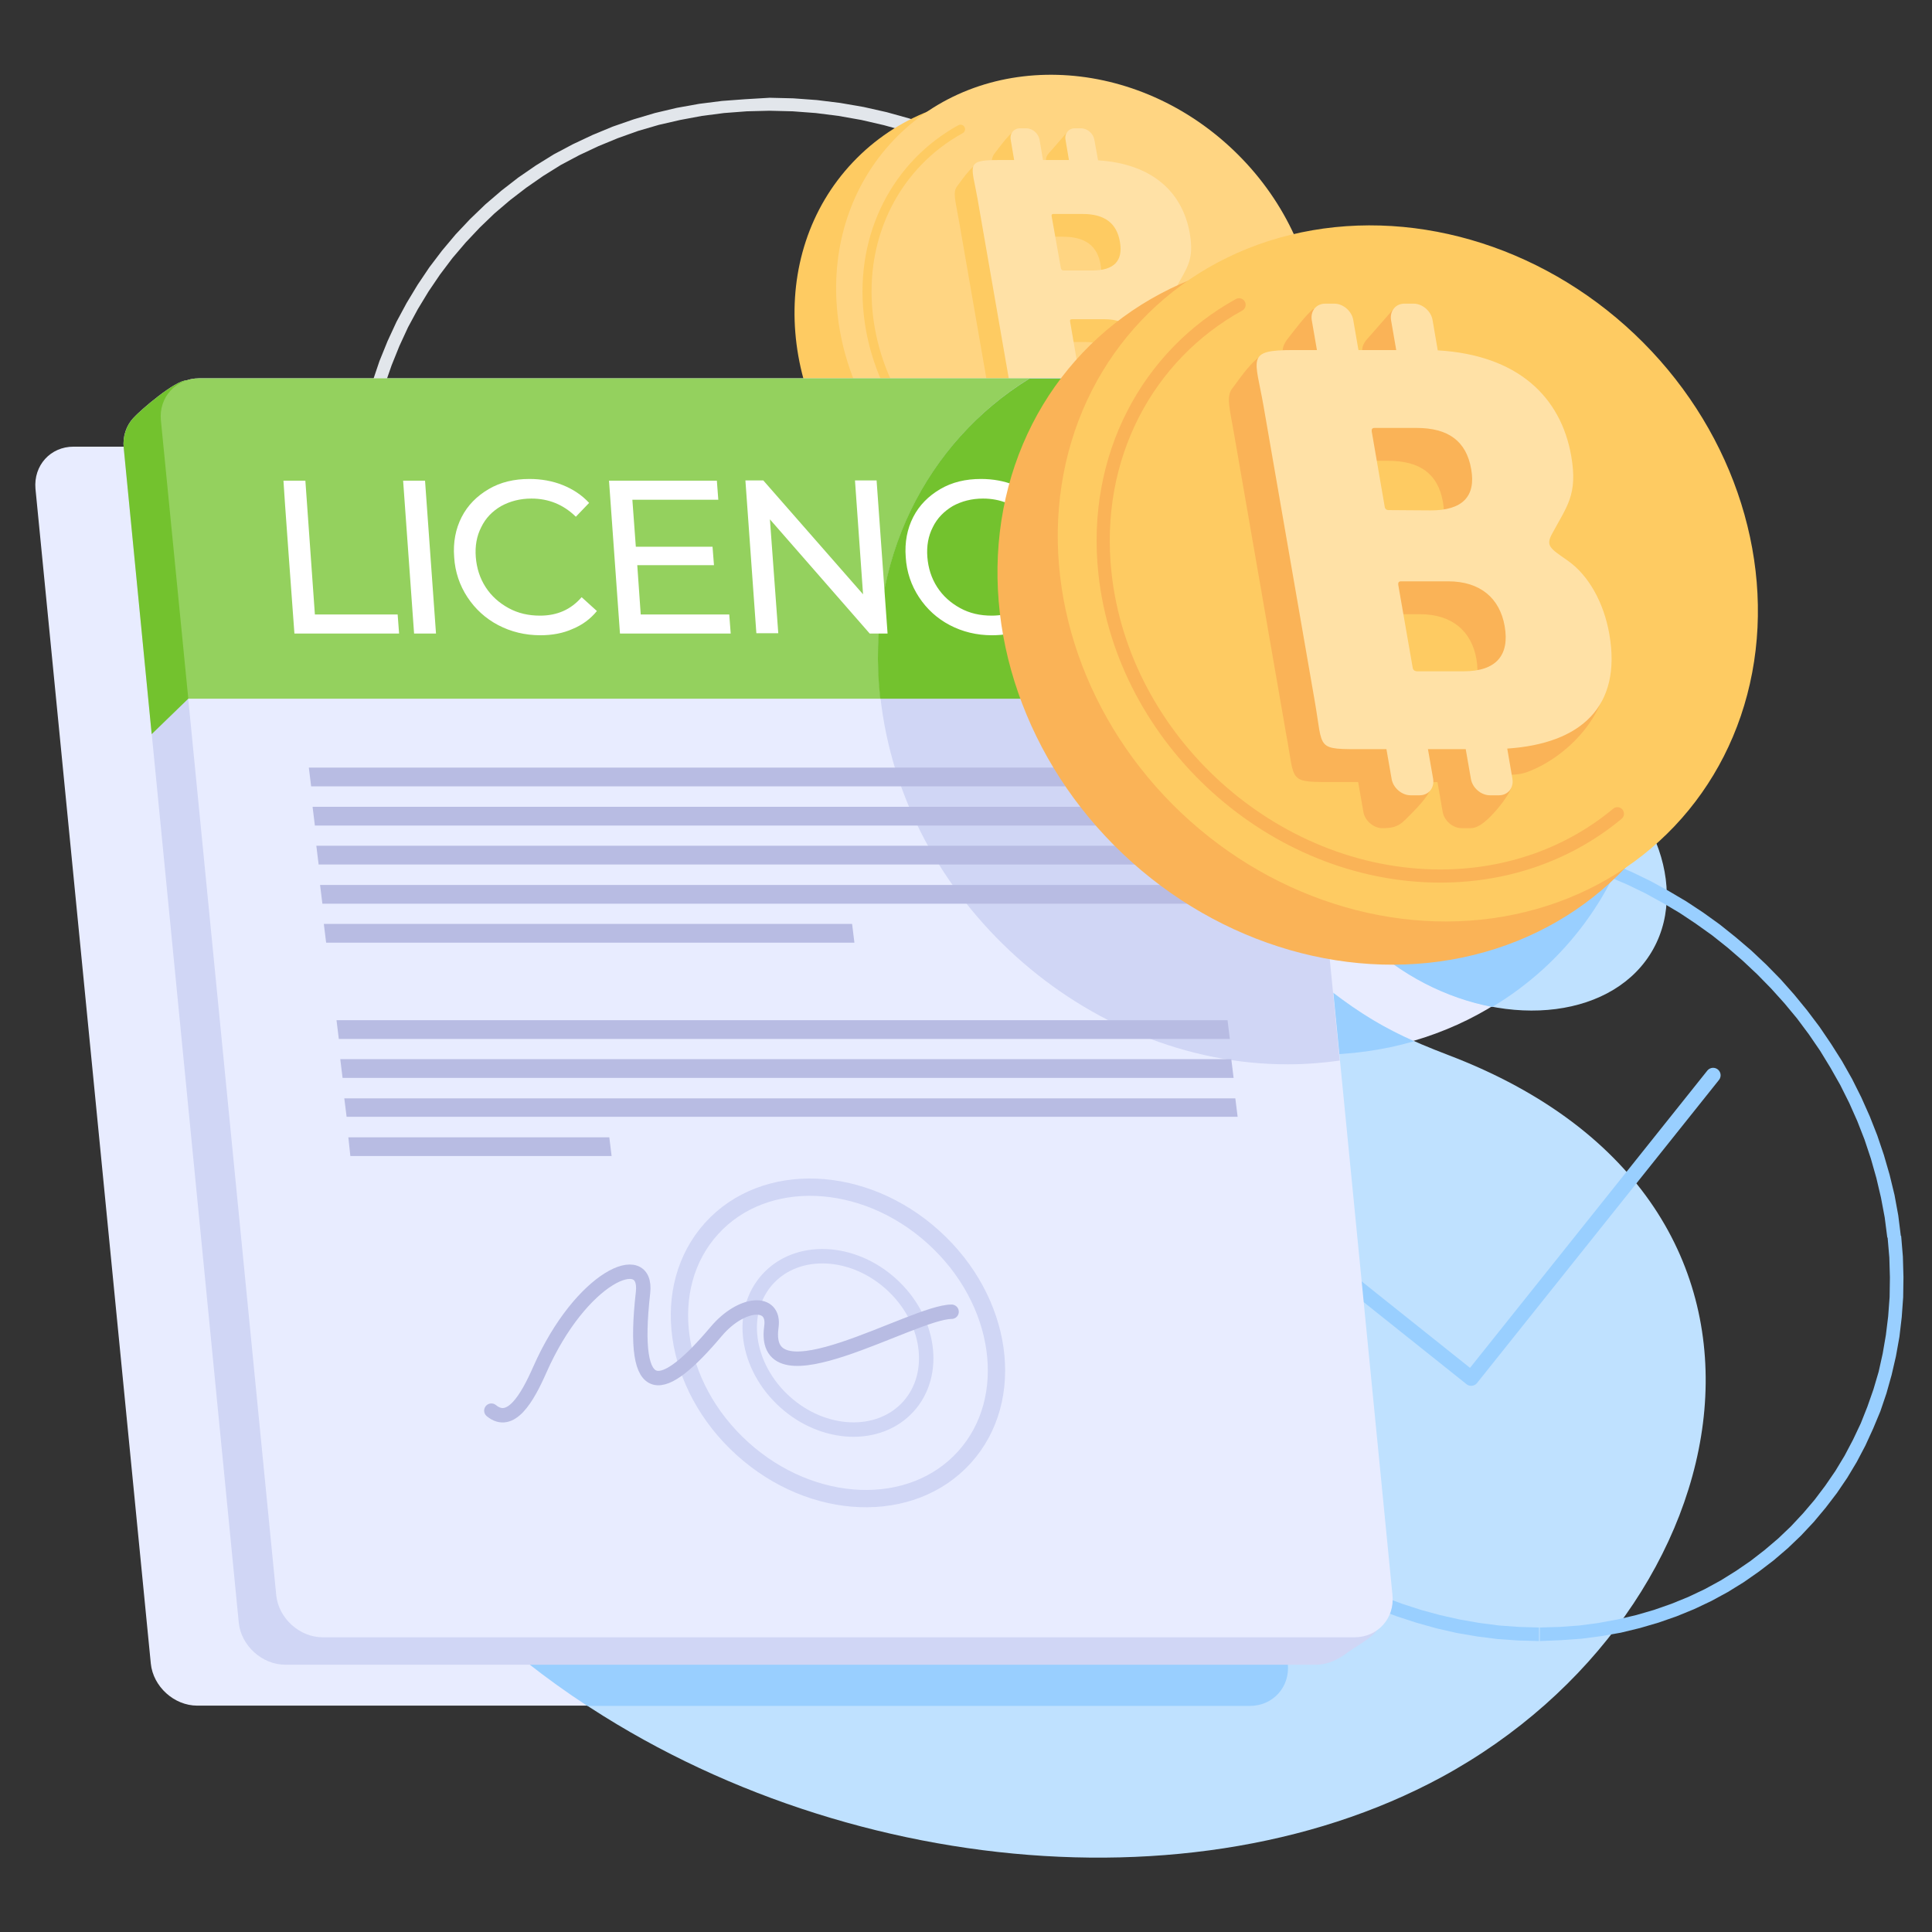 <?xml version="1.0" encoding="utf-8"?>
<!-- Generator: Adobe Illustrator 24.1.2, SVG Export Plug-In . SVG Version: 6.00 Build 0)  -->
<svg version="1.1" id="Layer_1" xmlns="http://www.w3.org/2000/svg" xmlns:xlink="http://www.w3.org/1999/xlink" x="0px" y="0px"
	 viewBox="0 0 670 670" style="enable-background:new 0 0 670 670;" xml:space="preserve">
<rect x="0" y="0" width="670" height="670" fill="#333333" stroke="none"/>
<style type="text/css">
	.st0{fill:none;}
	.st1{fill-rule:evenodd;clip-rule:evenodd;fill:#E8ECFF;}
	.st2{fill-rule:evenodd;clip-rule:evenodd;fill:#BFE1FF;}
	.st3{fill-rule:evenodd;clip-rule:evenodd;fill:#99CFFF;}
	.st4{fill:#E2E6EB;}
	.st5{fill-rule:evenodd;clip-rule:evenodd;fill:#FECB62;}
	.st6{fill-rule:evenodd;clip-rule:evenodd;fill:#FFD582;}
	.st7{fill:#FECB62;}
	.st8{fill:#FFE1A6;}
	.st9{fill:none;stroke:#FECB62;stroke-width:3.14;stroke-linecap:round;stroke-linejoin:round;stroke-miterlimit:22.926;}
	.st10{fill:#99CFFF;}
	.st11{fill:none;stroke:#99CFFF;stroke-width:5.18;stroke-linecap:round;stroke-linejoin:round;stroke-miterlimit:22.926;}
	.st12{fill-rule:evenodd;clip-rule:evenodd;fill:#D0D6F5;}
	.st13{fill:none;stroke:#D0D6F5;stroke-width:6;stroke-miterlimit:22.926;}
	.st14{fill:none;stroke:#D0D6F5;stroke-width:5;stroke-miterlimit:22.926;}
	.st15{fill:none;stroke:#B8BCE3;stroke-width:5;stroke-linecap:round;stroke-linejoin:round;stroke-miterlimit:22.926;}
	.st16{fill-rule:evenodd;clip-rule:evenodd;fill:#73C22E;}
	.st17{fill-rule:evenodd;clip-rule:evenodd;fill:#94D15E;}
	.st18{fill-rule:evenodd;clip-rule:evenodd;fill:#B8BCE3;}
	.st19{fill:#FFFFFF;}
	.st20{fill-rule:evenodd;clip-rule:evenodd;fill:#FAB357;}
	.st21{fill:#FAB357;}
	.st22{fill:none;stroke:#FAB357;stroke-width:4.56;stroke-linecap:round;stroke-linejoin:round;stroke-miterlimit:22.926;}
</style>
<g id="Слой_x0020_1">
	<rect class="st0" width="670" height="670"/>
	<g id="_1837464157504">
		
			<ellipse transform="matrix(0.629 -0.778 0.778 0.629 -24.068 433.615)" class="st1" cx="442.1" cy="242" rx="118.2" ry="132"/>
		<g>
			<path class="st2" d="M381.6,278.9c13.8,7.5,26.5,16.3,37.3,26.7c44.5,42.6,56.5,50,83.4,60.3c134.7,51.3,102.8,193.3-2.4,250.4
				c-91.4,49.5-227.1,31.3-317.1-39.8C116,523.8,96,428.5,137.9,351.2C185.2,263.9,294.3,231.5,381.6,278.9L381.6,278.9z"/>
			
				<ellipse transform="matrix(0.486 -0.874 0.874 0.486 5.355 603.164)" class="st2" cx="515.5" cy="297" rx="48.9" ry="66.2"/>
		</g>
		<g>
			<path class="st3" d="M381.6,278.9c13.8,7.5,26.5,16.3,37.3,26.7c37.5,35.9,51.9,46.8,71.5,55.5c-10.7,3.1-22.1,4.7-34,4.7
				c-63.7,0-121.6-46.4-138.3-107.3C339.7,261.1,361.2,267.8,381.6,278.9L381.6,278.9z"/>
			<path class="st3" d="M568.1,280.4c-2.8-4.2-6.2-8.3-10.1-12.2c-25.3-24.9-64.9-32.2-88.4-16.3c-23.5,15.9-22,49,3.4,73.9
				c12.6,12.4,28.7,20.4,44.5,23.4C542.7,334.1,560.9,309.7,568.1,280.4z"/>
		</g>
		<path class="st1" d="M25.5,154.9h357.7c8,0,15.3,6.6,16,14.6l40,407.4c0.8,8-5.1,14.6-13.2,14.6H68.4c-8,0-15.3-6.6-16.1-14.6
			l-40-407.4C11.6,161.4,17.5,154.9,25.5,154.9z"/>
		<path class="st3" d="M381.6,278.9c13.8,7.5,26.5,16.3,37.3,26.7l1.2,1.1l26.5,270.3c0.8,8-5.1,14.6-13.2,14.6H203.7
			c-7.2-4.7-14.3-9.8-21-15.1C116,523.9,96,428.5,137.9,351.2C185.2,263.9,294.3,231.5,381.6,278.9L381.6,278.9z"/>
		<g>
			<path class="st4" d="M444.8,194.4l-4.5,0.5l0,0l-1.1-8l-1.5-7.9l-1.8-7.8l-2.2-7.7l-2.6-7.6l-2.9-7.4l-3.2-7.3l-3.6-7.1l-3.9-6.9
				l-4.2-6.7l-4.5-6.6l-4.8-6.3l-5-6.1l-5.3-5.9l-5.5-5.7l-5.8-5.4l-6-5.2l-6.2-4.9l-6.4-4.7l-6.6-4.4l-6.8-4.1l-7-3.8l-7.1-3.5
				l-7.3-3.1l-7.4-2.8l-7.5-2.5l-7.6-2.1l-7.8-1.8l-7.9-1.4l-7.9-1l-8-0.6l-8.1-0.2l0-4.5l8.3,0.2l8.2,0.6l8.1,1l8.1,1.4l8,1.8
				l7.9,2.2l7.7,2.5l7.6,2.9l7.5,3.2l7.3,3.5l7.1,3.9l7,4.2l6.8,4.5l6.6,4.8l6.4,5l6.1,5.3l5.9,5.6l5.7,5.8l5.4,6.1l5.1,6.3l4.9,6.5
				l4.6,6.7l4.3,6.9l4,7.1l3.7,7.3l3.3,7.5l3,7.6l2.6,7.8l2.3,7.9l1.9,8l1.5,8.1L444.8,194.4L444.8,194.4L444.8,194.4z M301.3,355.4
				l0-4.5l0,0l8-0.2l7.9-0.6l7.7-1l7.5-1.4l7.4-1.7l7.2-2.1l7-2.5l6.8-2.8l6.6-3.1l6.4-3.4l6.1-3.8l5.9-4.1l5.6-4.3l5.4-4.6l5.1-4.9
				l4.9-5.2l4.6-5.4l4.3-5.6l4-5.9l3.7-6.1l3.4-6.3l3-6.5l2.7-6.7l2.4-6.9l2-7.1l1.7-7.3l1.3-7.4l0.9-7.6l0.5-7.7l0.1-7.8l-0.3-7.9
				l-0.7-8l4.5-0.5l0.7,8.3l0.3,8.2l-0.1,8l-0.6,7.9l-1,7.8l-1.3,7.6l-1.7,7.5l-2.1,7.3l-2.5,7.1l-2.8,6.9l-3.1,6.7l-3.5,6.5
				l-3.8,6.3l-4.1,6.1l-4.4,5.9l-4.7,5.6l-5,5.3l-5.3,5.1l-5.6,4.8l-5.8,4.5l-6.1,4.2l-6.3,3.9l-6.5,3.5l-6.8,3.2l-7,2.9l-7.2,2.5
				l-7.4,2.2l-7.6,1.8l-7.8,1.4l-7.9,1l-8.1,0.6L301.3,355.4L301.3,355.4L301.3,355.4z M123.4,194.9l4.5-0.5l0,0l1.1,8l1.5,7.9
				l1.9,7.8l2.2,7.7l2.6,7.6l2.9,7.4l3.3,7.3l3.6,7.1l3.9,6.9l4.2,6.8l4.5,6.6l4.8,6.4l5,6.1l5.3,5.9l5.5,5.7l5.8,5.4l6,5.2l6.2,4.9
				l6.4,4.6l6.6,4.4l6.8,4.1l7,3.8l7.1,3.5l7.3,3.1l7.4,2.8l7.5,2.5l7.7,2.1l7.8,1.8l7.8,1.4l7.9,1l8,0.6l8.1,0.2l0,4.5l-8.3-0.2
				l-8.2-0.6l-8.1-1l-8.1-1.4l-8-1.8l-7.9-2.2l-7.7-2.5l-7.6-2.9l-7.5-3.2l-7.3-3.5l-7.1-3.9l-7-4.2l-6.8-4.5l-6.6-4.8l-6.4-5
				l-6.1-5.3l-5.9-5.6l-5.7-5.8l-5.4-6.1l-5.2-6.3l-4.9-6.5l-4.6-6.7l-4.3-6.9l-4-7.1l-3.7-7.3l-3.3-7.5l-3-7.6l-2.6-7.8l-2.3-7.9
				l-1.9-8l-1.5-8.1L123.4,194.9L123.4,194.9L123.4,194.9z M267,33.9l0,4.5l0,0l-8,0.2l-7.9,0.6l-7.7,1l-7.5,1.4l-7.4,1.7l-7.2,2.1
				l-7,2.5l-6.8,2.8l-6.6,3.1l-6.4,3.4l-6.1,3.8l-5.9,4.1l-5.6,4.3l-5.4,4.6l-5.1,4.9l-4.9,5.2l-4.6,5.4l-4.3,5.7l-4,5.9l-3.7,6.1
				l-3.4,6.3l-3,6.5l-2.7,6.7l-2.4,6.9l-2,7.1l-1.7,7.3l-1.3,7.4l-0.9,7.6l-0.5,7.7l-0.1,7.8l0.3,7.9l0.7,8l-4.5,0.5l-0.7-8.3
				l-0.3-8.2l0.2-8l0.6-7.9l0.9-7.8l1.3-7.6l1.7-7.5l2.1-7.3l2.4-7.1l2.8-6.9l3.1-6.7l3.5-6.5l3.8-6.3l4.1-6.1l4.4-5.8l4.7-5.6
				l5-5.3l5.3-5.1l5.6-4.8l5.8-4.5l6.1-4.2l6.3-3.9l6.6-3.5l6.8-3.2l7-2.9l7.2-2.5l7.4-2.2l7.6-1.8l7.8-1.4l7.9-1l8.1-0.6L267,33.9
				L267,33.9L267,33.9z"/>
		</g>
		<g id="_1837464176480">
			
				<ellipse transform="matrix(0.688 -0.726 0.726 0.688 27.149 298.418)" class="st5" cx="360.5" cy="117.7" rx="80.1" ry="89.3"/>
			
				<ellipse transform="matrix(0.688 -0.726 0.726 0.688 37.552 305.017)" class="st6" cx="373.3" cy="108.9" rx="78.6" ry="87.6"/>
			<path class="st7" d="M356.6,158.7h4.9l1.2,7.1c0.4,2.1,2.4,3.9,4.6,3.9c4,0,4.6-1.2,7.4-3.9c2.8-2.9,4.5-5.2,4.2-6.4l-0.1-0.6
				l1.7-0.1l1.2,7.1c0.4,2.1,2.4,3.9,4.6,3.9h2.2c1.5,0,3.3-1,6-4.2c2.3-2.6,4.6-6.2,3.5-6.6l-6.4-2c4.4-0.3,7.2,0.6,10.6-0.7
				c9.9-3.8,21-15.2,18.7-28.1c-1.3-7.5-11.1-10.9-16.1-14.4c-4.1-2.8-5.1-3.4-3.6-6.3c3.6-6.7,6.2-9.3,4.6-18.6
				c-2.5-14.2-12.9-24.1-31.8-25.3l-1.3-7.2c-0.4-2.1-1.2-12.2-2.5-10.6l-5.2,6c-1.4,1.6-2.6,2.5-2.2,4.6l1.2,7.1h-9l-1.2-7.1
				c-0.4-2.1,0.6-8-1-9.3l-1.5-1.2c-1.5,0.8-5.5,6.3-6,6.9c-0.8,0.9-1.5,2.3-1.3,3.6l1.2,7.1l-3.9-6.2c-2.2-3.4-8.1,5.8-9.3,7.3
				c-1.7,2-0.7,4.9,0.6,12.3l12.2,70.2C346.6,159.1,344.5,158.7,356.6,158.7L356.6,158.7z M362.1,101.6c-0.6,0-0.9-0.3-1-0.8
				L358,82.9c-0.1-0.6,0.1-0.8,0.7-0.8h10c7.6,0,11.9,3.1,13,9.8c1.1,6.6-2.2,9.8-9.6,9.8H362.1z M367.8,139.2l-3.4-19.8
				c-0.1-0.6,0.1-0.8,0.7-0.8h11.2c7.7,0,12.3,4.1,13.5,10.7c1.2,7-2,10.8-9.8,10.8h-11.2C368.2,140,367.9,139.7,367.8,139.2z"/>
			<path class="st8" d="M363.4,150.8h4.9l1.2,7.1c0.4,2.1,2.4,3.9,4.6,3.9h2.2c2.1,0,3.6-1.8,3.2-3.9l-1.2-7.1h9l1.2,7.1
				c0.4,2.1,2.4,3.9,4.6,3.9h2.2c2.1,0,3.6-1.8,3.2-3.9l-1.3-7.2c17.5-1.2,27.4-10,24.4-27.3c-1.3-7.5-4.9-14.1-10-17.6
				c-4.1-2.8-5.1-3.4-3.6-6.3c3.6-6.7,6.2-9.3,4.6-18.6c-2.5-14.2-12.9-24.1-31.8-25.3l-1.3-7.2c-0.4-2.1-2.4-3.9-4.6-3.9h-2.2
				c-2.1,0-3.6,1.8-3.2,3.9l1.2,7.1h-9l-1.2-7.1c-0.4-2.1-2.4-3.9-4.6-3.9h-2.2c-2.1,0-3.6,1.8-3.2,3.9l1.2,7.1H346
				c-11.4,0-9,1.9-7,13.4l12.2,70.2C353.3,151.2,351.2,150.8,363.4,150.8L363.4,150.8z M368.9,93.8c-0.6,0-0.9-0.3-1-0.8L364.7,75
				c-0.1-0.6,0.1-0.8,0.7-0.8h10c7.6,0,11.9,3.1,13,9.8c1.1,6.6-2.2,9.8-9.6,9.8H368.9z M374.5,131.3l-3.4-19.8
				c-0.1-0.6,0.1-0.8,0.7-0.8H383c7.7,0,12.3,4.1,13.5,10.7c1.2,7-2,10.8-9.8,10.8h-11.2C375,132.2,374.6,131.9,374.5,131.3z"/>
			<path class="st9" d="M423.4,166.2c-11.1,9.3-25.8,14.9-42.3,14.9c-39.9,0-75.7-32.3-80-72.2c-3-27.9,10.2-52.1,32-64.1"/>
		</g>
		<g id="_1837464171616">
			<g>
				<path class="st10" d="M659.2,428.7l-4.7,0.5l0,0l-0.9-7l-1.3-6.9l-1.6-6.8l-1.9-6.7l-2.2-6.6l-2.5-6.4l-2.8-6.3l-3.1-6.2l-3.4-6
					l-3.6-5.9l-3.9-5.7l-4.1-5.5l-4.4-5.3l-4.6-5.1l-4.8-4.9l-5-4.7l-5.2-4.5l-5.4-4.3l-5.6-4l-5.7-3.8l-5.9-3.5l-6-3.3l-6.2-3
					l-6.3-2.7l-6.4-2.4l-6.5-2.1l-6.6-1.8l-6.7-1.5L525,295l-6.9-0.9l-7-0.5l-7-0.2l0-4.7l7.2,0.2l7.2,0.5l7.1,0.9l7,1.2l6.9,1.6
					l6.8,1.9l6.7,2.2l6.6,2.5l6.5,2.8l6.4,3.1l6.2,3.4l6.1,3.6l5.9,3.9l5.7,4.1l5.5,4.4l5.4,4.6l5.2,4.9l5,5.1l4.7,5.3l4.5,5.5
					l4.3,5.7l4,5.9l3.8,6l3.5,6.2l3.2,6.4l2.9,6.5l2.6,6.6l2.3,6.8l2,6.9l1.7,7l1.3,7.1L659.2,428.7L659.2,428.7L659.2,428.7z
					 M534,569.1l0-4.7l0,0l7-0.2l6.8-0.5l6.7-0.9l6.5-1.2l6.4-1.5l6.2-1.8l6-2.1l5.9-2.4l5.7-2.7l5.5-3l5.3-3.3l5.1-3.5l4.9-3.8
					l4.7-4l4.4-4.2l4.2-4.5l4-4.7l3.7-4.9l3.5-5.1l3.2-5.3l2.9-5.5l2.7-5.7l2.3-5.8l2.1-6l1.8-6.1l1.4-6.3l1.1-6.4l0.8-6.5l0.5-6.7
					l0.1-6.8l-0.2-6.9l-0.6-7l4.7-0.5l0.6,7.2l0.2,7.1l-0.1,7l-0.5,6.9l-0.8,6.8l-1.2,6.7l-1.5,6.5l-1.8,6.4l-2.1,6.2l-2.5,6
					l-2.7,5.9l-3,5.7l-3.3,5.5l-3.6,5.3l-3.9,5.1l-4.1,4.9l-4.4,4.7l-4.6,4.4l-4.9,4.2l-5.1,3.9l-5.3,3.7l-5.5,3.4l-5.7,3.1
					l-5.9,2.8l-6.1,2.5l-6.3,2.2l-6.5,1.9l-6.6,1.6l-6.8,1.2l-6.9,0.9l-7.1,0.5L534,569.1L534,569.1L534,569.1z M378.9,429.2
					l4.6-0.5l0,0l0.9,7l1.3,6.9l1.6,6.8l1.9,6.7l2.2,6.6l2.5,6.4l2.8,6.3l3.1,6.2l3.4,6l3.6,5.9l3.9,5.7l4.1,5.5l4.4,5.3l4.6,5.1
					l4.8,4.9l5,4.7l5.2,4.5l5.4,4.3l5.6,4l5.7,3.8l5.9,3.5l6,3.3l6.2,3l6.3,2.7l6.4,2.4l6.5,2.1l6.6,1.8l6.7,1.5l6.8,1.2l6.9,0.9
					l6.9,0.5l7,0.2l0,4.7l-7.2-0.2l-7.2-0.5l-7.1-0.9l-7-1.2l-7-1.6l-6.8-1.9l-6.8-2.2l-6.6-2.5l-6.5-2.8l-6.4-3.1l-6.2-3.4
					l-6.1-3.6l-5.9-3.9l-5.7-4.2l-5.5-4.4l-5.4-4.6l-5.2-4.8l-4.9-5.1l-4.7-5.3l-4.5-5.5l-4.3-5.7l-4-5.9l-3.7-6l-3.5-6.2l-3.2-6.4
					l-2.9-6.5l-2.6-6.6l-2.3-6.8l-2-6.9l-1.6-7l-1.3-7.1L378.9,429.2L378.9,429.2L378.9,429.2z M504.1,288.8l0,4.7l0,0l-7,0.2
					l-6.8,0.5l-6.7,0.9l-6.5,1.2l-6.4,1.5l-6.2,1.8l-6,2.1l-5.9,2.4l-5.7,2.7l-5.5,3l-5.3,3.3l-5.1,3.5l-4.9,3.8l-4.7,4l-4.5,4.3
					l-4.2,4.5l-4,4.7l-3.7,4.9l-3.5,5.1l-3.2,5.3l-2.9,5.5l-2.6,5.7l-2.4,5.8l-2.1,6l-1.8,6.1l-1.5,6.3l-1.1,6.4l-0.8,6.5l-0.5,6.7
					l-0.1,6.8l0.2,6.9l0.6,7l-4.6,0.5l-0.6-7.2l-0.2-7.1l0.1-7l0.5-6.9l0.8-6.8l1.2-6.7l1.5-6.5l1.8-6.4l2.1-6.2l2.4-6.1l2.8-5.9
					l3-5.7l3.3-5.5l3.6-5.3l3.9-5.1l4.1-4.9l4.4-4.7l4.6-4.4l4.9-4.2l5.1-3.9l5.3-3.7l5.5-3.4l5.7-3.1l5.9-2.8l6.1-2.5l6.3-2.2
					l6.5-1.9l6.6-1.6l6.8-1.2l6.9-0.9l7.1-0.5L504.1,288.8L504.1,288.8L504.1,288.8z"/>
			</g>
			<polyline class="st11" points="445.9,426.7 510.2,478 594.1,372.9 			"/>
		</g>
		<path class="st12" d="M64.8,131.9l348.9,8.8c8,0.2,15.1,6.6,16,14.6l48.7,407.4c0.5,3.9-8,8-11.1,10.4c-2.9,2.2-6.7,4.2-10.8,4.2
			H98.9c-8,0-15.3-6.6-16.1-14.6L42.9,155.3c-0.4-4,0.9-7.7,3.3-10.3C48.6,142.3,60.8,131.8,64.8,131.9L64.8,131.9z"/>
		<path class="st1" d="M69.1,131.2h357.7c8,0,15.3,6.6,16.1,14.6l40,407.4c0.8,8-5.1,14.6-13.2,14.6H111.9c-8,0-15.3-6.6-16.1-14.6
			l-40-407.4C55.1,137.8,61,131.2,69.1,131.2L69.1,131.2z"/>
		<g>
			
				<ellipse transform="matrix(0.671 -0.742 0.742 0.671 -249.884 368.628)" class="st13" cx="290.4" cy="465.8" rx="49.4" ry="59.1"/>
			
				<ellipse transform="matrix(0.671 -0.742 0.742 0.671 -249.884 368.63)" class="st14" cx="290.4" cy="465.8" rx="27.5" ry="32.9"/>
			<path class="st15" d="M170.4,489.2c6.7,5.5,12.4-4.2,16.8-14.2c14.3-32.4,37.5-42.3,35.8-26.8c-4.4,38.9,6.9,35.4,25.4,13.5
				c8.7-10.3,20.5-11.2,19.1-1.5c-3.8,27.5,49.2-5.3,62.5-5.3"/>
		</g>
		<path class="st16" d="M64.8,131.9l91.3,2.3L65.3,242.3l-12.7,12.3l-9.7-99.3c-0.4-4,0.9-7.7,3.3-10.3
			C48.6,142.3,60.8,131.8,64.8,131.9L64.8,131.9z"/>
		<path class="st17" d="M452.2,242.3H65.3l-9.5-96.5c-0.8-8,5.2-14.6,13.2-14.6h357.6c8,0,15.3,6.6,16.1,14.6L452.2,242.3z"/>
		<path class="st12" d="M357.1,131.2h69.6c8,0,15.3,6.6,16.1,14.6l21.8,222c-5.8,0.8-11.8,1.3-18,1.3
			c-70.4,0-133.7-57.1-141.3-127.5C300.2,194.5,321.3,153.3,357.1,131.2L357.1,131.2z"/>
		<path class="st16" d="M452.2,242.3H305.3l-0.1-0.6c-5.1-47.2,16.1-88.4,51.8-110.4h69.6c8,0,15.3,6.6,16.1,14.6L452.2,242.3z"/>
		<g>
			<g id="_1837464162848">
				<polygon class="st18" points="107.1,266.2 416.1,266.2 416.9,272.7 107.9,272.7 				"/>
				<polygon class="st18" points="108.4,279.8 417.4,279.8 418.2,286.3 109.2,286.3 				"/>
				<polygon class="st18" points="109.7,293.3 418.7,293.3 419.5,299.8 110.5,299.8 				"/>
				<polygon class="st18" points="111,306.9 420,306.9 420.8,313.4 111.8,313.4 				"/>
				<polygon class="st18" points="112.3,320.4 295.5,320.4 296.3,326.9 113.1,326.9 				"/>
			</g>
			<g id="_1837464161248">
				<polygon class="st18" points="116.7,353.8 425.7,353.8 426.5,360.3 117.5,360.3 				"/>
				<polygon class="st18" points="118,367.3 427,367.3 427.8,373.8 118.8,373.8 				"/>
				<polygon class="st18" points="119.4,380.9 428.4,380.9 429.2,387.3 120.2,387.3 				"/>
				<polygon class="st18" points="120.8,394.4 211.3,394.4 212.1,400.9 121.5,400.9 				"/>
			</g>
		</g>
		<path class="st19" d="M98.3,166.7h7.6l3.3,46.4h28.7l0.5,6.6h-36.3C102.1,219.7,98.2,166.7,98.3,166.7z M139.8,166.7h7.6l3.8,53
			h-7.6L139.8,166.7z M187.4,220.3c-5.3,0-10.2-1.2-14.6-3.5c-4.4-2.3-8-5.6-10.7-9.7c-2.7-4.1-4.3-8.8-4.6-13.9
			c-0.4-5.1,0.5-9.8,2.6-13.9c2.1-4.1,5.3-7.3,9.4-9.7s8.8-3.5,14.1-3.5c4.1,0,8,0.7,11.5,2.1s6.6,3.4,9.2,6.2l-4.6,4.8
			c-4.3-4.2-9.4-6.3-15.4-6.3c-3.9,0-7.4,0.9-10.5,2.6c-3.1,1.8-5.4,4.2-6.9,7.3c-1.6,3.1-2.2,6.6-1.9,10.4
			c0.3,3.8,1.4,7.3,3.4,10.4c2,3.1,4.7,5.5,8,7.3c3.3,1.8,6.9,2.6,10.9,2.6c5.9,0,10.7-2.1,14.4-6.4l5.3,4.8c-2.2,2.7-5,4.8-8.4,6.2
			C195.3,219.6,191.5,220.3,187.4,220.3L187.4,220.3z M252.9,213.1l0.5,6.6H215l-3.8-53h37.4l0.5,6.6h-29.8l1.2,16.3h26.6l0.5,6.4
			h-26.6l1.2,17.1L252.9,213.1L252.9,213.1z M304,166.7l3.8,53h-6.2L267,180.1l2.9,39.5h-7.6l-3.8-53h6.2l34.6,39.5l-2.8-39.5H304z
			 M344,220.3c-5.3,0-10.2-1.2-14.6-3.5c-4.4-2.3-8-5.6-10.7-9.7c-2.7-4.1-4.3-8.8-4.6-13.9c-0.4-5.1,0.5-9.8,2.6-13.9
			c2.1-4.1,5.3-7.3,9.4-9.7s8.8-3.5,14.1-3.5c4.1,0,8,0.7,11.5,2.1c3.5,1.4,6.6,3.4,9.2,6.2l-4.6,4.8c-4.3-4.2-9.4-6.3-15.4-6.3
			c-3.9,0-7.4,0.9-10.5,2.6c-3,1.8-5.4,4.2-6.9,7.3c-1.6,3.1-2.2,6.6-1.9,10.4c0.3,3.8,1.4,7.3,3.4,10.4c2,3.1,4.7,5.5,8,7.3
			c3.3,1.8,6.9,2.6,10.9,2.6c5.9,0,10.7-2.1,14.5-6.4l5.3,4.8c-2.2,2.7-5,4.8-8.4,6.2C351.9,219.6,348.2,220.3,344,220.3L344,220.3z
			 M409.6,213.1l0.5,6.6h-38.5l-3.8-53h37.4l0.5,6.6h-29.8l1.2,16.3h26.6l0.5,6.4h-26.6l1.2,17.1L409.6,213.1L409.6,213.1z"/>
		
			<ellipse transform="matrix(0.688 -0.726 0.726 0.688 -7.04 406.853)" class="st20" cx="469.4" cy="211.6" rx="116.4" ry="129.7"/>
		
			<ellipse transform="matrix(0.688 -0.726 0.726 0.688 8.081 416.446)" class="st5" cx="488.1" cy="198.8" rx="114.3" ry="127.4"/>
		<path class="st21" d="M463.8,271.2h7.2l1.8,10.3c0.5,3.1,3.5,5.7,6.6,5.7c5.8,0,6.7-1.7,10.7-5.7c4.1-4.2,6.5-7.5,6.1-9.3
			l-0.2-0.9l2.5-0.1l1.8,10.3c0.5,3.1,3.5,5.7,6.6,5.7h3.1c2.1,0,4.7-1.4,8.8-6.1c3.3-3.8,6.7-9,5.1-9.5l-9.3-3
			c6.5-0.4,10.5,0.9,15.4-1c14.4-5.5,30.5-22.1,27.2-40.9c-1.9-10.9-16.1-15.9-23.5-20.9c-5.9-4.1-7.5-5-5.3-9.1
			c5.2-9.7,9-13.6,6.7-27c-3.6-20.7-18.7-35.1-46.3-36.7l-1.8-10.5c-0.5-3.1-1.7-17.7-3.7-15.4l-7.6,8.7c-2,2.3-3.7,3.6-3.2,6.7
			l1.8,10.4h-13.1l-1.8-10.4c-0.5-3.1,0.9-11.7-1.5-13.6l-2.3-1.8c-2.1,1.2-8,9.1-8.8,10.1c-1.1,1.3-2.3,3.3-1.9,5.3l1.8,10.4
			l-5.7-9c-3.1-5-11.8,8.5-13.5,10.6c-2.5,2.9-1,7.2,0.8,17.9l17.7,102C449.3,271.8,446.2,271.2,463.8,271.2L463.8,271.2z
			 M471.8,188.3c-0.8,0-1.3-0.4-1.4-1.2l-4.5-26.1c-0.1-0.8,0.2-1.2,1-1.2h14.5c11,0,17.3,4.5,19,14.3c1.7,9.6-3.2,14.3-14,14.3
			H471.8L471.8,188.3z M480.1,242.9l-5-28.7c-0.1-0.8,0.2-1.2,1-1.2h16.3c11.2,0,17.9,5.9,19.6,15.5c1.8,10.2-3,15.7-14.2,15.7
			h-16.3C480.7,244.1,480.2,243.7,480.1,242.9L480.1,242.9z"/>
		<path class="st8" d="M473.6,259.8h7.2l1.8,10.3c0.5,3.1,3.5,5.7,6.6,5.7h3.1c3.1,0,5.2-2.5,4.7-5.7l-1.8-10.3h13.1l1.8,10.3
			c0.5,3.1,3.5,5.7,6.6,5.7h3.1c3.1,0,5.2-2.5,4.7-5.7l-1.8-10.5c25.5-1.7,39.8-14.5,35.4-39.7c-1.9-10.9-7.2-20.5-14.6-25.6
			c-5.9-4.1-7.5-5-5.3-9.1c5.2-9.7,9-13.6,6.7-27c-3.6-20.7-18.7-35.1-46.3-36.7l-1.8-10.5c-0.5-3.1-3.5-5.7-6.6-5.7h-3.1
			c-3.1,0-5.2,2.5-4.7,5.7l1.8,10.4h-13.1l-1.8-10.4c-0.5-3.1-3.5-5.7-6.6-5.7h-3.1c-3.1,0-5.2,2.5-4.7,5.7l1.8,10.4h-8.3
			c-16.5,0-13.1,2.8-10.2,19.5l17.7,102C459,260.4,455.9,259.8,473.6,259.8L473.6,259.8z M481.6,176.9c-0.8,0-1.3-0.4-1.4-1.2
			l-4.5-26.1c-0.1-0.8,0.2-1.2,1-1.2h14.5c11,0,17.3,4.5,19,14.3c1.7,9.6-3.2,14.3-14,14.3L481.6,176.9L481.6,176.9z M489.9,231.5
			l-5-28.7c-0.1-0.8,0.2-1.2,1-1.2h16.3c11.2,0,17.9,5.9,19.6,15.5c1.8,10.2-3,15.7-14.2,15.7h-16.3
			C490.5,232.7,490,232.3,489.9,231.5L489.9,231.5z"/>
		<path class="st22" d="M560.9,282.2c-16.2,13.5-37.5,21.6-61.4,21.6c-58,0-110-47-116.3-104.9c-4.4-40.5,14.8-75.7,46.5-93.2"/>
	</g>
</g>
</svg>
